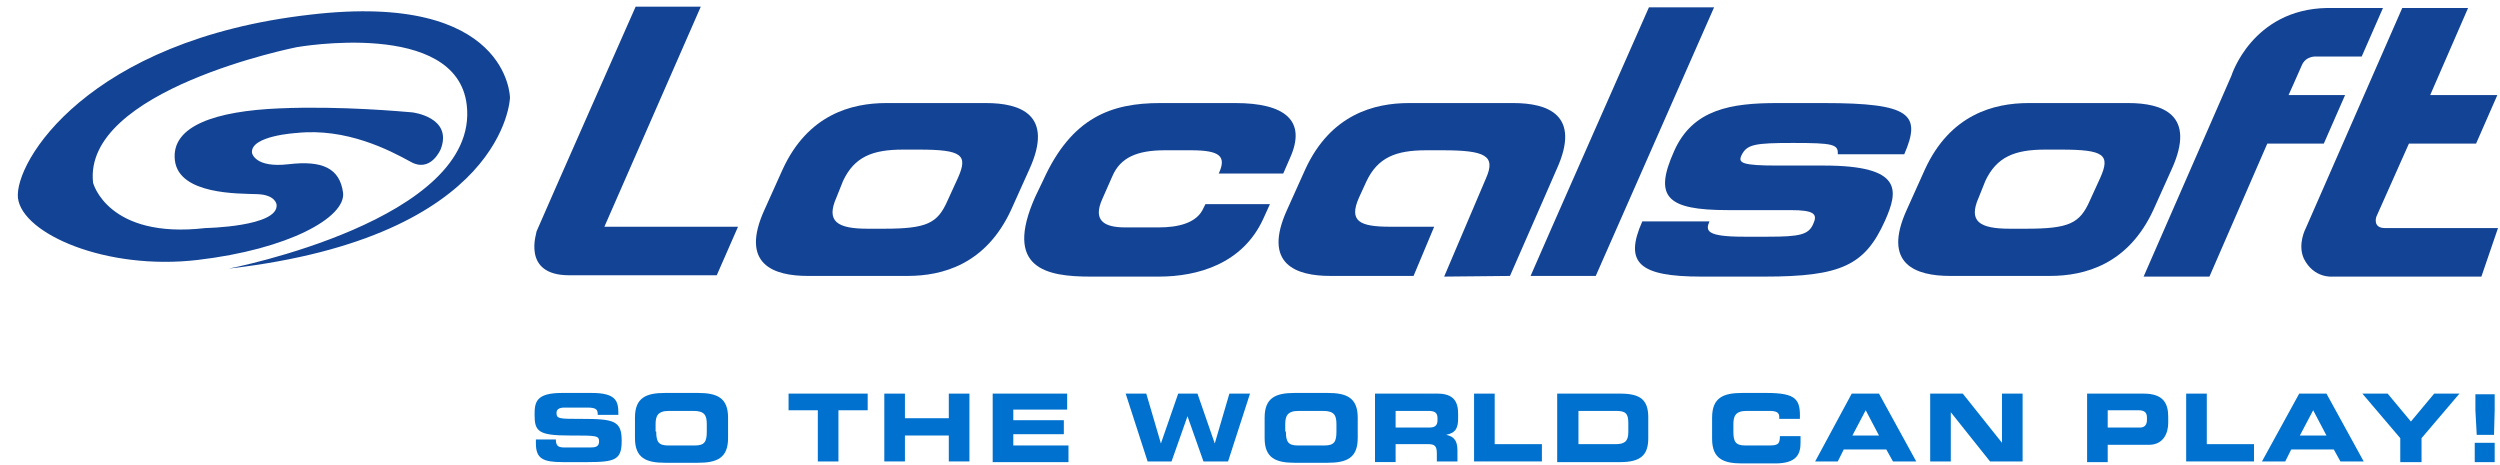 <?xml version="1.0" encoding="UTF-8"?> <!-- Generator: Adobe Illustrator 16.0.0, SVG Export Plug-In . SVG Version: 6.00 Build 0) --> <svg xmlns="http://www.w3.org/2000/svg" xmlns:xlink="http://www.w3.org/1999/xlink" id="Layer_1" x="0px" y="0px" width="376px" height="70px" viewBox="0 0 376 70" xml:space="preserve"> <g> <path fill="#134395" d="M117.7,25.5c3.8-8.3,10.4-10,15.6-10h15c5.1,0,10.3,1.7,6.5,10l-2.7,6c-3.8,8.3-10.4,10-15.6,10h-15 c-5.1,0-10.3-1.7-6.5-10L117.7,25.5z M125.8,29.7c-1.6,3.6,0.1,4.7,4.7,4.7h2.4c6.5,0,8.1-0.8,9.6-4.2l1.6-3.5 c1.5-3.4,0.6-4.2-5.9-4.2h-2.4c-4.6,0-7.3,1.1-9,4.7L125.8,29.7z"></path> <path fill="#134395" d="M156.9,27.1c4.3-9.5,10.3-11.6,17.6-11.6h11.3c7.4,0,10.8,2.6,8.2,8.3l-1,2.3h-9.7c1.2-2.6,0.2-3.5-4.2-3.5 h-3.9c-4.2,0-6.7,1.1-7.9,3.9l-1.5,3.4c-1.5,3.3,0.3,4.3,3.4,4.3h5.1c2.8,0,5.7-0.6,6.7-2.9l0.3-0.6h9.7l-1,2.2 c-3.1,6.8-9.9,8.7-15.7,8.7h-10.3c-6.6,0-13.1-1.2-8.3-12L156.9,27.1z"></path> <path fill="#134395" d="M257.1,33.3c-0.6,1.4-0.5,2.3,5.2,2.3h3.6c4.8,0,6.1-0.3,6.8-1.9c0.7-1.5,0.2-2.1-3.4-2.1h-9.4 c-9.3,0-11.2-2-8.1-8.9c2.8-6.3,8.6-7.2,15.5-7.2h7c13.1,0,14.7,1.7,12.1,7.7h-10c0.1-1.5-0.7-1.7-6.7-1.7c-5.8,0-7,0.2-7.8,1.9 c-0.5,1.1,0.1,1.5,5.4,1.5h7c12,0,11.2,3.8,9.2,8.3c-3,6.7-6.6,8.4-18.1,8.4h-9.5c-9.3,0-11.7-2-8.9-8.3H257.1z"></path> <path fill="#134395" d="M289.5,25.5c3.8-8.3,10.4-10,15.6-10h15c5.1,0,10.3,1.7,6.5,10l-2.7,6c-3.8,8.3-10.4,10-15.6,10h-15 c-5.1,0-10.3-1.7-6.5-10L289.5,25.5z M297.6,29.7c-1.6,3.6,0.1,4.7,4.7,4.7h2.4c6.5,0,8.1-0.8,9.6-4.2l1.6-3.5 c1.5-3.4,0.6-4.2-5.9-4.2h-2.4c-4.6,0-7.3,1.1-9,4.7L297.6,29.7z"></path> <path fill="#134395" d="M232.4,29.4l-5.3,12.1l-9.9,0.1l6.3-14.8c1.5-3.4-0.1-4.2-6.6-4.2h-2.4c-4.6,0-7.3,1.1-9,4.7l-1.1,2.4 c-1.6,3.6,0.1,4.4,4.7,4.4h6.6l-3.1,7.4h-12.5c-5.1,0-10.3-1.7-6.5-10l2.7-6c3.8-8.3,10.4-10,15.6-10h15.7c5.1,0,10.3,1.7,6.5,10 L232.4,29.4z"></path> <path fill="#134395" d="M240,41.5l17.8-40.4H248c0,0-16.7,37.8-17.8,40.4"></path> <path fill="#134395" d="M85.6,41.4h22.2l3.2-7.3H90.9l14.5-33.1h-9.8c0,0-13.8,31.2-14.9,33.8C80.8,34.8,78.3,41.4,85.6,41.4z"></path> <path fill="#134395" d="M344.2,14.3h8.5l-3.2,7.3h-8.5l-8.7,20h-9.9l13.2-30.2c0,0,3.1-10,14.4-10.2h8.4l-3.2,7.3h-6.9 c0,0-1.5-0.1-2.1,1.3C345.6,11.2,344.2,14.3,344.2,14.3z"></path> <path fill="#134395" d="M350.8,41.6c0,0-2.8,0.3-4.3-2.7c-1-2.2,0.3-4.6,0.3-4.6l14.5-33.1h9.9l-5.7,13.1h10.1l-3.2,7.3h-10.1 l-4.9,11c0,0-0.6,1.7,1.3,1.7s17,0,17,0l-2.5,7.3H350.8z"></path> <path fill="#134395" d="M34.4,40.4c0,0,37.8-7.3,35.8-24.6c-1.5-13-25.6-8.7-25.6-8.7s-32.2,6.4-30.6,20.4c0,0,2.2,8.5,16.9,6.8 c0,0,11-0.2,10.7-3.5c0,0-0.1-1.5-2.9-1.6c-2.8-0.1-11.8,0.1-12.4-5.1c-0.6-5.2,6.2-7.4,15.7-7.8c9.4-0.4,18.7,0.5,20,0.6 c0,0,6.1,0.7,4.3,5.5c0,0-1.5,3.7-4.6,1.9c-3.1-1.7-9.6-5.1-17.1-4.3c0,0-7,0.4-6.7,3c0,0,0.4,2.3,5.5,1.7c5.1-0.6,7.7,0.6,8.2,4.3 c0.4,3.7-8.2,8.5-21.9,10.1c-13.7,1.6-26.3-3.9-27-9.3c-0.6-5.4,10.5-23.8,44-27.6c29.9-3.5,30,12.5,30,12.5S76.1,35.6,34.4,40.4z"></path> <g> <path fill="#0071CE" d="M80.5,66.1h3.1c0,1.1,0.5,1.2,1.4,1.2h3.8c0.7,0,1.3-0.1,1.3-0.9c0-0.9-0.4-0.9-4.4-0.9 c-4.7,0-5.3-0.6-5.3-3.1c0-1.9,0.2-3.3,4.1-3.3H89c3.6,0,4,1.2,4,3v0.3h-3.1c0-0.7-0.1-1.1-1.5-1.1h-3.5c-0.7,0-1.2,0.2-1.2,0.8 c0,0.9,0.4,0.9,3.8,0.9c4.9,0,6,0.3,6,3.3c0,2.8-0.9,3.2-5.1,3.2h-3.8c-2.9,0-4-0.5-4-2.8V66.1z"></path> <path fill="#0071CE" d="M95.5,62.8c0-3,1.7-3.7,4.5-3.7h5c2.8,0,4.5,0.7,4.5,3.7v3.1c0,3-1.7,3.7-4.5,3.7h-5 c-2.8,0-4.5-0.7-4.5-3.7V62.8z M98.7,64.9c0,1.5,0.3,2.1,1.8,2.1h4c1.5,0,1.8-0.6,1.8-2.1v-1.1c0-1.3-0.3-2-2-2h-3.7 c-1.7,0-2,0.8-2,2V64.9z"></path> <path fill="#0071CE" d="M118.5,59.2h12v2.5h-4.4v7.7h-3.1v-7.7h-4.4V59.2z"></path> <path fill="#0071CE" d="M133,59.2h3.1v3.7h6.6v-3.7h3.1v10.2h-3.1v-3.9h-6.6v3.9H133V59.2z"></path> <path fill="#0071CE" d="M149.3,59.2h11.2v2.4h-8.1v1.6h7.6v2.1h-7.6V67h8.3v2.5h-11.4V59.2z"></path> <path fill="#0071CE" d="M169.3,59.2h3.1l2.2,7.5h0l2.6-7.5h2.9l2.6,7.5h0l2.2-7.5h3.1l-3.3,10.2H181l-2.4-6.8h0l-2.4,6.8h-3.6 L169.3,59.2z"></path> <path fill="#0071CE" d="M190.2,62.8c0-3,1.7-3.7,4.5-3.7h5c2.8,0,4.5,0.7,4.5,3.7v3.1c0,3-1.7,3.7-4.5,3.7h-5 c-2.8,0-4.5-0.7-4.5-3.7V62.8z M193.4,64.9c0,1.5,0.3,2.1,1.8,2.1h4c1.5,0,1.8-0.6,1.8-2.1v-1.1c0-1.3-0.3-2-2-2h-3.7 c-1.7,0-2,0.8-2,2V64.9z"></path> <path fill="#0071CE" d="M206.7,59.2h9.5c2.4,0,3.1,1.2,3.1,3v0.7c0,1.4-0.3,2.2-1.8,2.5v0c0.9,0.2,1.7,0.6,1.7,2.3v1.7h-3.1v-1.2 c0-1.1-0.3-1.4-1.3-1.4h-4.9v2.7h-3.1V59.2z M209.8,64.3h5.2c0.8,0,1.2-0.3,1.2-1.1v-0.3c0-0.9-0.5-1.1-1.4-1.1h-4.9V64.3z"></path> <path fill="#0071CE" d="M221.7,59.2h3.1v7.6h7.1v2.6h-10.2V59.2z"></path> <path fill="#0071CE" d="M234.2,59.2h9.5c3.1,0,4.2,1,4.2,3.6v3.1c0,2.5-1.1,3.6-4.2,3.6h-9.5V59.2z M237.4,66.8h5.6 c1.3,0,1.9-0.4,1.9-1.8v-1.4c0-1.5-0.5-1.8-1.9-1.8h-5.6V66.8z"></path> <path fill="#0071CE" d="M257.5,62.8c0-3,1.7-3.7,4.5-3.7h3.7c4.5,0,5.1,1,5,3.9h-3.1v-0.3c0-0.7-0.5-0.9-1.5-0.9h-3.4 c-1.7,0-2,0.8-2,2v1.1c0,1.5,0.3,2.1,1.8,2.1h3.4c1.4,0,1.8-0.1,1.8-1.4h3.1v1c0,1.7-0.6,3.1-3.8,3.1H262c-2.8,0-4.5-0.7-4.5-3.7 V62.8z"></path> <path fill="#0071CE" d="M278.5,59.2h4.1l5.6,10.2h-3.5l-1-1.8h-6.4l-0.9,1.8H273L278.5,59.2z M278.6,65.5h4l-2-3.8L278.6,65.5z"></path> <path fill="#0071CE" d="M290.3,59.2h4.9l5.9,7.4h0v-7.4h3.1v10.2h-4.9l-5.9-7.4h0v7.4h-3.1V59.2z"></path> <path fill="#0071CE" d="M313.8,59.2h8.6c3,0,3.7,1.5,3.7,3.5v0.9c0,1.5-0.7,3.3-2.9,3.3H317v2.6h-3.1V59.2z M317,64.3h4.9 c0.7,0,1-0.5,1-1.1v-0.4c0-0.7-0.3-1.1-1.3-1.1H317V64.3z"></path> <path fill="#0071CE" d="M328.8,59.2h3.1v7.6h7.1v2.6h-10.2V59.2z"></path> <path fill="#0071CE" d="M345.8,59.2h4.1l5.6,10.2H352l-1-1.8h-6.4l-0.9,1.8h-3.5L345.8,59.2z M345.9,65.5h4l-2-3.8L345.9,65.5z"></path> <path fill="#0071CE" d="M361,65.9l-5.7-6.7h3.8l3.5,4.2l3.5-4.2h3.8l-5.7,6.7v3.6H361V65.9z"></path> <path fill="#0071CE" d="M372.2,66.6h3v2.9h-3V66.6z M372.3,61.7v-2.4h2.9v2.4l-0.1,3.7h-2.6L372.3,61.7z"></path> </g> <line fill="#134395" x1="230.2" y1="41.5" x2="240" y2="41.5"></line> </g> </svg> 